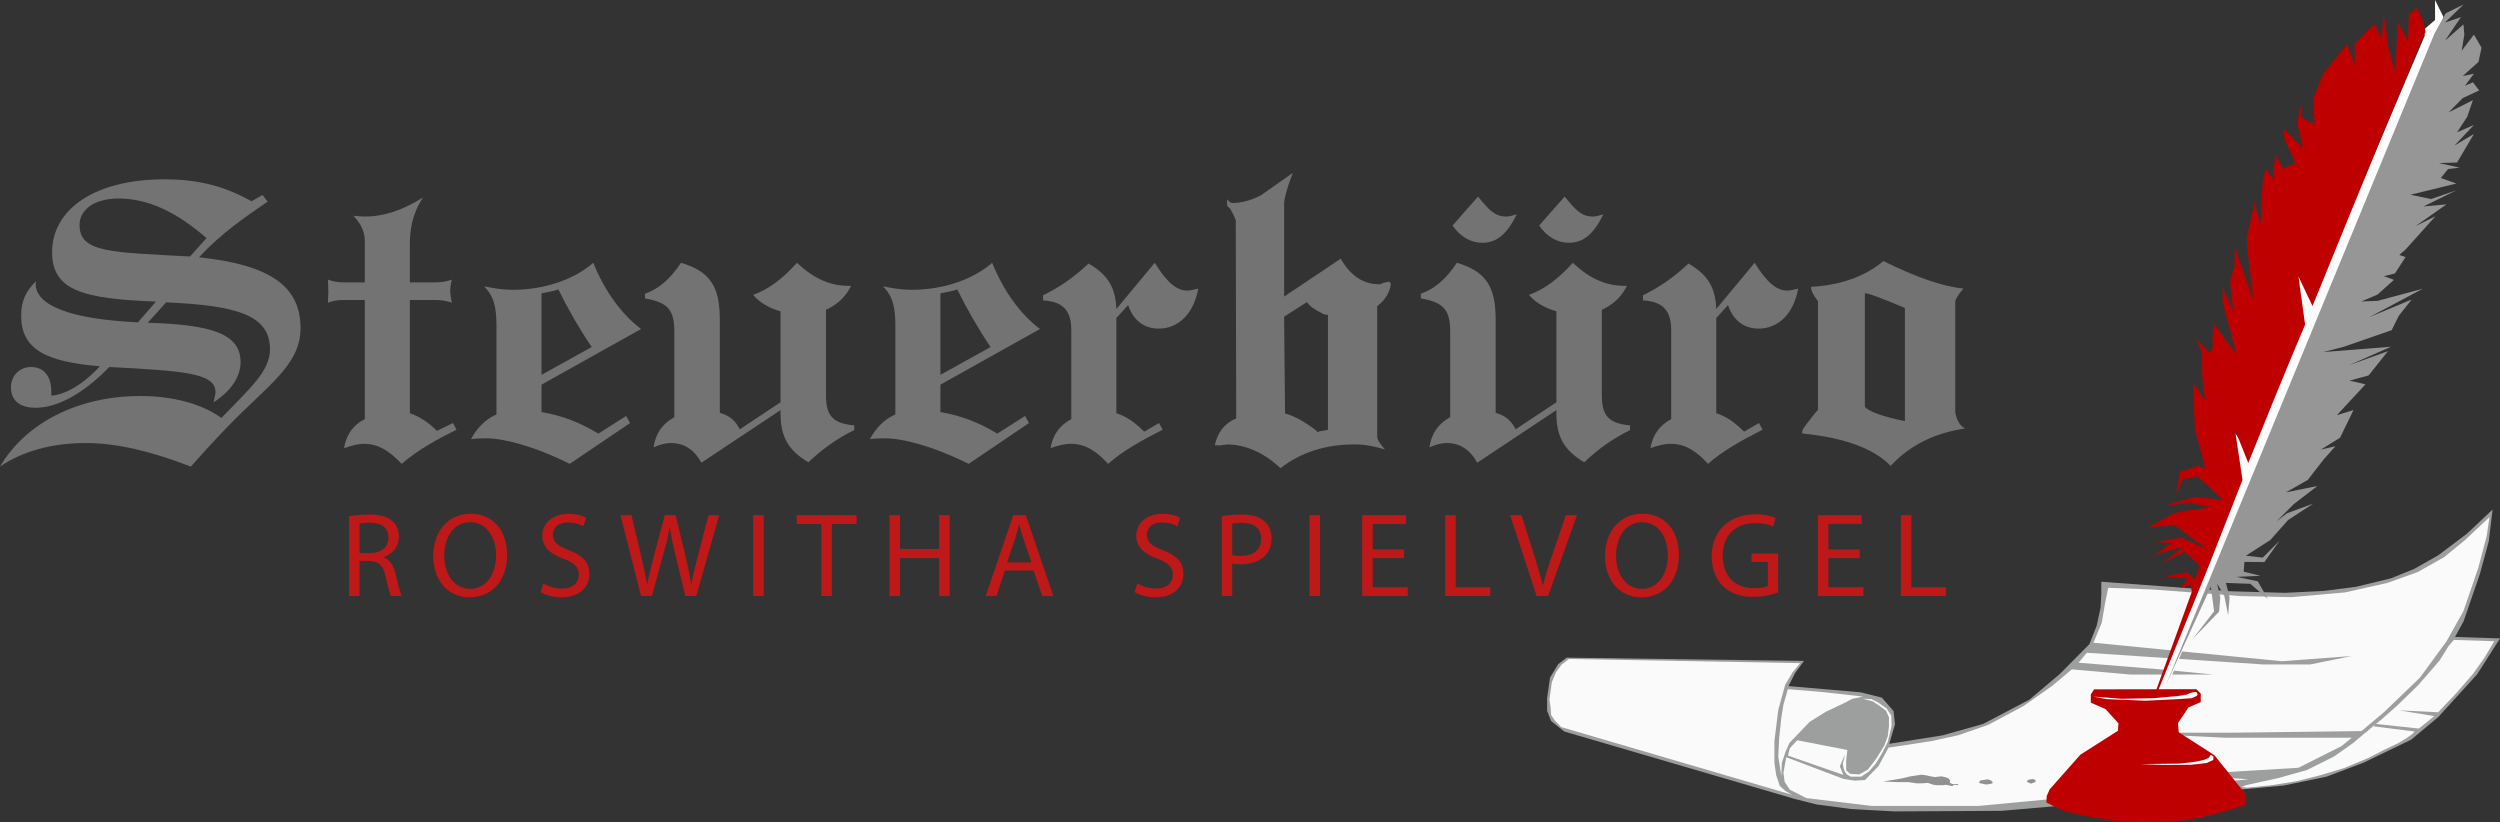 <!-- Generator: Adobe Illustrator 22.0.1, SVG Export Plug-In  -->
<svg version="1.1"
	 xmlns="http://www.w3.org/2000/svg" xmlns:xlink="http://www.w3.org/1999/xlink" xmlns:a="http://ns.adobe.com/AdobeSVGViewerExtensions/3.0/"
	 x="0px" y="0px" width="833.5px" height="274.081px" viewBox="0 0 833.5 274.081"
	 style="enable-background:new 0 0 833.5 274.081;" xml:space="preserve">
<rect x="0" y="0" width="833.5" height="274.081" fill="#333333" stroke="none"/>
<style type="text/css">
	.st0{fill-rule:evenodd;clip-rule:evenodd;fill:#9D9E9E;}
	.st1{fill-rule:evenodd;clip-rule:evenodd;fill:#FAFAFA;}
	.st2{fill-rule:evenodd;clip-rule:evenodd;fill:#FEFEFE;}
	.st3{fill-rule:evenodd;clip-rule:evenodd;fill:#BF0000;}
	.st4{fill-rule:evenodd;clip-rule:evenodd;fill:#969696;}
	.st5{fill-rule:evenodd;clip-rule:evenodd;fill:#919191;}
	.st6{fill-rule:evenodd;clip-rule:evenodd;fill:#727372;}
	.st7{fill:#727372;}
	.st8{fill:#BE1818;}
	.st9{font-family:'MyriadPro-Regular';}
	.st10{font-size:40px;}
	.st11{letter-spacing:8;}
	.st12{letter-spacing:5;}
	.st13{letter-spacing:7;}
</style>
<defs>
</defs>
<polygon class="st0" points="700.579,193.954 743.258,197.111 761.81,197.654 774.786,197.013 785.542,195.631 797.137,192.819 
	804.932,189.661 812.925,185.122 822.497,177.918 831.033,169.876 829.75,180.484 826.79,191.388 821.362,207.127 818.501,212.357 
	833.5,212.851 825.852,224.84 812.925,239.05 803.896,246.599 787.959,254.296 775.674,258.934 761.366,261.894 710.497,266.581 
	667.374,270.331 631.652,270.528 617.245,269.739 605.601,268.209 598.249,266.335 521.526,243.885 517.135,240.382 
	515.803,236.978 515.803,232.734 516.789,225.876 519.503,221.436 522.316,219.265 601.456,220.35 598.545,224.297 596.276,228.738 
	620.304,230.81 627.409,232.586 631.306,237.076 631.8,241.468 629.875,247.98 647.638,245.168 661.157,241.369 676.65,233.228 
	686.814,224.643 696.632,214.726 699.049,208.558 700.332,202.588 700.579,198.295 700.579,193.954 "/>
<polygon class="st1" points="595.535,252.47 594.598,257.601 594.993,260.66 596.719,263.276 602.246,266.088 624.103,268.703 
	659.578,268.703 700.727,264.805 749.573,259.822 720.167,257.601 739.014,257.601 766.3,255.973 780.707,248.72 784.062,245.958 
	741.827,245.958 707.931,244.28 744.59,244.28 787.318,243.737 794.62,237.619 806.808,225.926 815.688,213.788 821.313,203.723 
	826.247,189.365 829.059,178.757 829.997,172.392 821.757,180.138 814.849,185.763 806.017,190.746 795.953,194.348 
	781.841,197.506 763.981,199.085 747.008,198.74 717.404,196.519 702.898,195.976 701.862,200.96 700.727,207.621 697.964,214.282 
	760.724,220.449 784.062,218.722 770.197,221.534 754.557,221.534 695.744,217.637 692.981,220.943 720.167,223.162 737.929,224.89 
	710.2,224.89 690.761,223.162 684.1,228.738 674.627,235.399 662.884,241.665 652.917,245.119 643.888,247.092 629.629,249.263 
	626.323,255.381 621.784,260.069 618.33,260.266 614.581,259.674 595.535,252.47 "/>
<polygon class="st2" points="807.35,10.559 811.84,6.661 811.84,0 814.603,5.575 812.383,17.22 722.387,229.33 716.269,236.484 
	746.86,160.995 745.133,144.368 749.573,150.485 766.793,108.251 765.708,89.453 771.233,99.37 808.485,11.743 807.35,10.559 "/>
<polygon class="st3" points="712.766,246.895 730.775,197.259 730.282,194.891 726.828,196.075 729.591,192.819 726.186,192.523 
	721.746,192.227 729.048,190.796 731.811,193.164 733.489,188.625 728.357,183.937 720.907,187.885 728.062,182.26 718.44,184.925 
	724.114,181.027 718.44,180.829 727.124,179.201 735.955,183.099 724.855,175.008 716.269,175.846 724.657,171.109 729.443,170.172 
	737.189,169.136 729.739,167.557 722.831,168.642 724.855,167.557 732.206,165.633 741.136,166.718 732.699,158.775 727.666,159.86 
	725.545,165.041 726.828,157.294 732.699,155.321 735.265,156.209 731.762,142.986 731.17,127.642 735.215,133.562 734.229,125.717 
	734.229,117.823 732.206,112.889 736.695,117.823 737.683,115.849 737.683,112.395 738.126,105.981 738.126,107.955 
	745.774,118.464 742.37,105.834 741.038,100.899 741.038,96.015 744.59,103.761 743.504,93.844 745.034,88.219 745.034,82.298 
	751.3,100.11 749.475,85.012 749.031,79.338 751.942,66.017 751.448,67.447 753.866,74.898 753.866,67.99 754.458,60.096 
	755.395,56.099 758.06,60.096 757.912,56.642 758.701,51.659 761.168,56.297 765.312,54.175 761.76,46.774 761.218,42.827 
	767.829,49.438 765.855,40.754 767.237,34.439 767.237,39.126 771.678,41.544 771.184,32.959 774.589,24.571 782.532,14.703 
	785.049,21.808 785.049,14.654 791.611,7.993 793.93,12.878 794.769,4.884 796.348,16.184 798.518,23.88 798.913,17.22 
	799.357,7.204 802.811,13.913 803.156,4.638 805.87,2.714 808.041,7.5 808.682,10.707 806.758,14.703 782.878,72.875 
	770.987,102.034 766.3,92.166 768.52,108.251 765.017,116.54 758.997,131.095 749.573,154.334 745.133,143.232 747.649,160.008 
	736.301,188.921 712.766,246.895 "/>
<polygon class="st4" points="820.474,5.724 815.146,7.5 821.362,1.48 815.392,4.441 811.692,11.101 722.141,228.294 737.09,195.582 
	738.176,203.822 731.219,212.802 739.854,203.92 740.248,199.184 739.163,194.545 741.58,198.641 742.863,205.104 743.356,199.184 
	742.123,194.348 750.264,194.645 756.135,199.726 752.731,193.805 745.626,192.326 753.669,191.98 748.044,190.598 748.291,187.342 
	754.952,187.391 760.033,180.237 754.409,185.911 748.784,185.27 756.925,180.04 762.846,173.379 771.233,167.902 762.501,171.109 
	758.997,173.823 764.77,168.05 772.615,162.031 762.106,164.153 769.408,160.008 774.737,153.15 778.634,148.759 773.75,149.893 
	780.164,145.946 784.654,136.72 779.128,138.397 788.65,128.135 783.321,126.901 789.687,125.174 796.15,117.083 783.124,121.77 
	797.137,115.603 774.589,117.379 781.447,115.603 797.383,110.076 799.752,105.291 804.044,99.863 789.933,105.734 807.745,96.261 
	792.696,100.307 787.269,100.505 792.696,98.185 798.124,93.301 794.769,92.067 798.469,91.179 802.021,85.703 799.9,85.012 
	802.021,83.187 811.988,72.085 805.327,75.391 815.639,68.138 807.991,68.828 818.945,63.451 810.507,66.362 803.649,64.931 
	818.945,61.181 813.764,59.356 816.182,56.346 820.079,55.902 813.172,54.372 819.191,54.175 824.816,44.652 818.353,48.5 
	824.816,41.642 819.191,44.11 822.546,38.978 824.471,33.403 816.379,37.449 821.066,32.712 826.543,30.147 824.471,27.433 
	821.806,28.617 824.816,24.571 821.066,25.361 826.345,20.624 827.333,15.887 824.816,11.545 820.721,16.923 821.609,11.545 
	821.313,8.141 815.146,13.568 820.474,5.724 "/>
<polygon class="st1" points="818.106,213.344 831.576,213.788 828.418,219.117 824.52,224.643 818.945,231.057 812.876,237.471 
	799.9,236.83 811.593,238.754 806.462,242.899 792.203,241.369 790.969,242.109 805.031,243.885 804.34,244.675 802.318,246.106 
	799.604,247.734 795.262,249.806 789.341,252.816 781.644,256.023 773.651,258.44 765.658,260.463 757.32,261.796 749.277,262.585 
	747.353,262.388 748.685,261.796 759.688,259.378 769.162,256.713 778.141,252.224 784.309,247.882 790.279,242.899 
	794.177,239.691 799.209,235.251 806.265,228.392 813.369,220.203 816.379,215.367 818.106,213.344 "/>
<polygon class="st3" points="732.255,229.774 733.735,231.254 733.735,234.067 729.64,235.843 726.137,241.073 726.384,244.132 
	738.274,251.78 748.784,264.904 748.784,268.456 736.548,271.91 727.766,273.587 716.861,274.081 705.612,273.736 694.51,271.91 
	687.8,270.282 682.274,267.568 682.373,265.397 683.36,263.177 693.573,251.631 706.105,243.639 706.303,241.171 702.01,236.435 
	697.076,234.264 697.076,231.551 698.161,229.823 732.255,229.774 "/>
<polygon class="st2" points="730.134,231.057 731.516,230.712 732.305,230.712 732.699,231.551 732.305,232.093 730.676,232.784 
	726.186,233.08 715.381,233.622 702.257,233.08 697.964,232.241 707.339,232.981 717.749,232.784 725.743,232.093 729.147,231.551 
	730.134,231.057 "/>
<polygon class="st2" points="736.301,252.717 737.09,251.631 737.929,252.174 737.929,253.359 735.66,254.395 730.38,254.987 
	721.253,255.036 713.457,254.74 726.433,254.592 731.762,254 734.722,253.359 736.301,252.717 "/>
<polygon class="st1" points="597.657,224.149 600.173,221.091 523.056,219.709 520.589,221.633 518.763,224.149 517.382,227.455 
	516.592,233.228 516.987,236.04 517.135,238.359 518.368,240.185 520.49,242.405 595.388,264.361 597.459,265.002 595.19,263.67 
	593.364,261.993 592.18,258.44 591.588,254.345 591.588,247.092 592.871,236.731 595.19,228.244 597.657,224.149 "/>
<polygon class="st1" points="625.928,234.067 628.987,236.188 630.566,238.606 630.665,242.011 629.382,247.339 627.458,251.138 
	625.435,254.542 623.116,257.207 620.501,258.934 617.047,258.934 615.716,258.194 614.827,256.812 614.383,254.74 615.123,251.533 
	613.397,255.48 614.581,258.342 596.128,251.928 596.719,249.46 599.187,246.796 615.913,250.053 615.518,253.457 615.518,256.812 
	616.801,257.997 619.86,258.194 622.722,256.615 625.633,252.816 628.247,248.523 629.382,245.464 629.777,242.208 629.777,239.149 
	628.79,236.928 626.718,235.399 624.448,233.869 620.995,232.932 623.906,233.08 625.928,234.067 "/>
<polygon class="st5" points="650.056,260.908 650.203,260.217 649.562,259.477 648.625,259.131 647.342,258.835 646.256,258.934 
	645.122,259.082 643.691,258.835 641.914,258.44 640.583,258.292 636.931,258.835 634.07,259.526 627.853,260.562 632.737,260.759 
	636.29,260.759 638.905,261.154 640.977,261.154 642.704,261.006 644.628,261.648 645.763,261.796 647.885,261.796 648.773,261.648 
	650.845,262.091 651.585,261.648 652.819,261.796 652.819,261.401 651.585,261.401 650.944,261.401 650.451,261.154 
	650.056,260.908 "/>
<polygon class="st5" points="659.923,260.759 660.17,260.217 662.736,259.822 663.822,260.217 664.315,260.66 664.315,261.154 
	663.427,261.401 662.143,261.548 660.269,261.154 659.775,261.006 659.923,260.759 "/>
<polygon class="st5" points="676.304,259.97 677.587,259.723 678.081,259.822 678.623,260.069 678.623,260.759 678.081,260.908 
	677.241,261.253 676.403,261.006 675.663,260.463 676.304,259.97 "/>
<polygon class="st1" points="621.143,232.241 617.541,232.981 614.531,234.56 608.857,237.224 603.38,240.629 599.778,244.379 
	596.571,247.734 595.338,250.546 594.055,254.345 593.907,258.737 592.871,252.224 593.167,246.155 593.907,239.198 
	594.598,234.955 596.078,229.774 606.933,230.662 621.143,232.241 "/>
<g>
	<path class="st6" d="M66.365,85.781c7.316-7.969,15.416-13.456,22.863-18.551l-1.699-2.221l-3.658,2.09
		c-8.23-4.573-16.722-7.316-29.002-7.316c-23.384,0-37.494,10.06-37.494,24.299c0,12.803,10.321,15.546,34.62,16.461l-6.009,6.924
		c-22.471-1.045-34.098-5.617-34.098-12.803c0-0.262,0.13-0.653,0.13-0.914c-3.526,3.397-4.964,6.793-4.964,11.496
		c0,11.104,8.1,15.416,26.258,16.853c-5.879,6.401-11.888,9.537-16.199,9.797v-1.175c0-5.357-2.483-8.362-6.793-8.362
		c-3.789,0-6.663,2.874-6.663,6.793c0,4.312,2.874,6.793,8.231,6.793c7.055,0,15.677-4.442,24.561-13.587
		c24.691,1.307,35.404,1.96,35.404,8.362c0,0.522-0.261,1.698-0.654,3.396c6.01-3.789,9.015-8.753,9.015-13.326
		c0-9.667-9.929-12.541-30.962-13.194l6.14-6.793c24.168,1.045,34.62,4.442,34.62,15.677c0,7.315-6.793,13.064-16.2,22.862
		c-6.14-4.442-15.546-7.316-27.043-7.316c-20.772,0-38.277,9.014-46.769,23.537c7.447-5.117,17.245-7.86,28.61-7.86
		c10.321,0,21.818,2.743,35.012,7.86c6.271-7.077,11.757-12.956,16.592-17.658c11.757-11.366,19.988-17.767,19.988-28.48
		C100.201,95.057,89.489,88.263,66.365,85.781z M26.52,75.069c0-5.226,4.965-8.884,13.064-8.884c9.537,0,19.073,4.311,29.263,13.194
		l-5.487,6.14C37.364,84.083,26.52,84.344,26.52,75.069z"/>
	<path class="st6" d="M121.627,80.425v13.717h-7.185c-1.699,0-3.397-0.261-5.095-0.914c0,1.829,0.13,3.135,0.13,4.049
		c0,0.784-0.13,1.96-0.13,3.658c1.567-0.653,3.266-0.915,5.095-0.915h7.185v39.715c-3.919,1.959-6.141,5.095-6.924,9.667
		c2.482-0.783,4.572-1.437,6.662-1.437c4.572,0,8.361,2.222,12.541,6.685c5.618-4.855,12.019-8.252,18.29-11.387l-1.176-2.221
		l-5.356,2.613c-2.874-2.874-5.618-4.703-9.015-5.879V100.02h8.492c1.96,0,3.658,0.261,5.487,0.915
		c-0.26-1.568-0.522-2.874-0.522-3.919c0-0.914,0.13-2.22,0.522-3.788c-1.829,0.653-3.526,0.914-5.487,0.914h-8.492V81.078
		c0-6.925,2.09-11.888,4.442-15.286c-6.662,4.181-12.803,6.402-19.596,6.402c-1.175,0-2.351-0.131-3.658-0.261
		C120.32,74.546,121.627,77.289,121.627,80.425L121.627,80.425z"/>
	<path class="st6" d="M199.488,144.569c-6.009-3.658-12.019-6.009-18.942-7.185v-9.145l33.182-18.551
		c-6.401-4.833-12.019-12.411-15.938-22.078c-6.271,5.486-16.069,9.014-26.912,9.014c-3.135,0-6.401-0.523-9.537-1.176
		c3.397,3.266,4.181,7.185,4.181,13.195v29.525c-3.527,1.567-6.271,4.18-8.491,8.23c2.482-0.262,4.181-0.262,5.095-0.262
		c5.487,0,15.416,2.352,27.826,8.514l20.119-13.609l-1.307-2.352L199.488,144.569z M180.545,97.8
		c1.829-0.392,3.788-0.653,5.618-1.306c3.135,6.401,6.793,12.803,11.104,19.204l-16.722,9.275V97.8z"/>
	<path class="st6" d="M239.986,137.645v-30.962c0-10.582-2.743-16.069-12.933-19.074c-3.527,5.356-7.446,8.753-12.019,10.32v1.568
		c7.969,1.306,9.798,4.181,9.798,11.234v28.35c-4.049,2.22-6.271,5.486-6.924,10.058c2.09-0.914,3.919-1.436,5.748-1.436
		c4.312,0,7.708,2.09,10.191,6.553l26.389-17.527v1.176c0,7.708,2.613,12.28,9.276,16.221c4.702-4.464,9.667-7.991,15.285-10.734
		v-1.568c-7.446-0.653-9.406-3.527-9.406-10.059v-28.48c3.919-1.829,6.532-4.311,8.361-7.969h-0.522
		c-6.402,0-11.888-2.351-17.506-7.708c-4.703,5.225-9.275,8.753-14.632,10.713c2.22,2.612,5.225,4.311,9.144,5.487v30.309
		l-13.586,9.014C245.212,140.258,243.252,138.559,239.986,137.645L239.986,137.645z"/>
	<path class="st6" d="M332.48,144.569c-6.009-3.658-12.018-6.009-18.942-7.185v-9.145l33.182-18.551
		c-6.401-4.833-12.019-12.411-15.938-22.078c-6.271,5.486-16.069,9.014-26.912,9.014c-3.135,0-6.401-0.523-9.537-1.176
		c3.397,3.266,4.181,7.185,4.181,13.195v29.525c-3.527,1.567-6.271,4.18-8.491,8.23c2.482-0.262,4.181-0.262,5.095-0.262
		c5.486,0,15.416,2.352,27.826,8.514l20.119-13.609l-1.307-2.352L332.48,144.569z M313.538,97.8
		c1.829-0.392,3.788-0.653,5.618-1.306c3.135,6.401,6.793,12.803,11.104,19.204l-16.722,9.275V97.8z"/>
	<path class="st6" d="M350.247,149.402c2.482-0.914,4.833-1.437,6.793-1.437c4.572,0,8.361,2.222,12.41,6.685
		c4.703-4.202,10.974-7.73,18.159-11.387l-1.175-2.221l-4.964,2.874c-3.005-3.005-5.879-5.095-9.275-6.14V106.03l3.919-4.312
		c1.699,5.095,5.356,7.838,10.19,7.838c6.402,0,11.627-4.702,13.194-13.325c-1.568,0.392-2.874,0.653-3.658,0.653
		c-3.789,0-7.055-3.136-10.843-9.275l-12.803,15.415c-0.261-7.185-2.874-11.496-9.275-15.153
		c-4.703,4.441-9.537,7.838-15.154,10.581v1.699c6.662,0.392,9.406,3.396,9.406,9.928v29.656
		C353.252,141.826,351.031,144.96,350.247,149.402L350.247,149.402z"/>
	<path class="st7" d="M463.73,94.617c-0.406,2.943-1.928,5.427-4.565,7.455v43.512c0,0.509,0.228,1.117,0.684,1.825
		c0.458,0.711,1.089,1.522,1.902,2.434c-1.725-0.506-3.399-0.912-5.021-1.217c-1.623-0.304-3.347-0.458-5.172-0.458
		c-9.638,0-17.853,2.636-24.647,7.912c-5.682-5.275-11.715-7.912-18.104-7.912h-0.152l-0.152,0.153h-0.912l-0.304,0.152h-2.282
		c0.912-4.36,3.294-7.353,7.15-8.976l-0.152-66.181v0.152c-0.711-1.826-1.421-3.245-2.13-4.261h-0.152l-0.456-0.456v-0.152
		l-0.152-0.152v-1.977l1.064,1.064h0.305l0.152,0.152c3.347,0,6.694-0.912,10.041-2.739c0.506-0.404,1.648-1.217,3.423-2.434
		c1.774-1.217,4.082-2.838,6.923-4.868c-1.118,2.942-1.879,5.224-2.282,6.846c-0.406,1.623-0.608,2.639-0.608,3.043v31.341
		l18.865-12.628c3.245,5.682,7.505,8.52,12.779,8.52h0.458c0.1,0,0.404-0.152,0.912-0.456l-0.152,0.152
		c0.202-0.202,0.556-0.304,1.064-0.304c0.1-0.1,0.304-0.152,0.608-0.152c0.101,0,0.177-0.024,0.229-0.076
		c0.05-0.05,0.126-0.076,0.228-0.076L463.73,94.617z M442.735,143.302v-38.339h-0.152c-0.408,0-0.712-0.05-0.914-0.152
		c-0.304,0-0.558-0.1-0.76-0.304c-2.739-1.318-4.464-2.587-5.173-3.804l-7.606,4.869l0.304,32.253
		c3.245,0.912,6.793,2.891,10.649,5.933v0.304l1.066-0.304C440.654,143.659,441.517,143.506,442.735,143.302z"/>
	<path class="st7" d="M651.88,137.54c0.574,2.776,1.673,4.546,3.3,5.31c-10.333,1.532-18.609,5.691-24.826,12.485
		c-5.55-5.74-15.211-9.328-28.987-10.763c-0.385,0-0.575-0.143-0.575-0.43c0-0.575,0.575-1.579,1.723-3.013
		c1.626-2.2,2.821-3.682,3.587-4.449v-36.306c-1.531-1.913-2.296-3.444-2.296-4.593v-0.143c9.949-0.574,17.985-3.444,24.109-8.61
		c11,5.453,19.897,8.516,26.692,9.184c-1.819,2.106-2.727,3.588-2.727,4.449V137.54z M635.09,102.67
		c-7.749-3.252-12.105-4.879-13.059-4.879c-0.193,0-0.287,0.049-0.287,0.143v37.742c1.53,1.627,5.977,3.206,13.346,4.735V102.67z"/>
	<path class="st6" d="M492.776,65.531l-8.492,9.668c2.613,3.789,6.141,5.748,9.929,5.748c4.964,0,8.361-3.135,11.496-9.537
		c-1.567,0.523-2.613,0.784-3.527,0.784C498.262,72.194,496.302,69.843,492.776,65.531L492.776,65.531z"/>
	<path class="st6" d="M521.648,65.531l-8.492,9.668c2.613,3.789,6.14,5.748,9.928,5.748c4.965,0,8.361-3.135,11.497-9.537
		c-1.568,0.523-2.613,0.784-3.527,0.784C527.134,72.194,525.174,69.843,521.648,65.531L521.648,65.531z"/>
	<path class="st6" d="M498.654,137.645v-30.962c0-10.582-2.743-16.069-12.933-19.074c-3.528,5.356-7.447,8.753-12.019,10.32v1.568
		c7.969,1.306,9.798,4.181,9.798,11.234v28.35c-4.049,2.22-6.271,5.486-6.924,10.058c2.09-0.914,3.919-1.436,5.748-1.436
		c4.312,0,7.708,2.09,10.19,6.553l26.389-17.527v1.176c0,7.708,2.613,12.28,9.276,16.221c4.702-4.464,9.667-7.991,15.285-10.734
		v-1.568c-7.447-0.653-9.406-3.527-9.406-10.059v-28.48c3.919-1.829,6.532-4.311,8.361-7.969h-0.522
		c-6.402,0-11.888-2.351-17.506-7.708c-4.703,5.225-9.275,8.753-14.632,10.713c2.22,2.612,5.225,4.311,9.144,5.487v30.309
		l-13.586,9.014C503.88,140.258,501.92,138.559,498.654,137.645L498.654,137.645z"/>
	<path class="st6" d="M550.257,149.402c2.482-0.914,4.834-1.437,6.793-1.437c4.572,0,8.361,2.222,12.41,6.685
		c4.703-4.202,10.974-7.73,18.159-11.387l-1.175-2.221l-4.965,2.874c-3.005-3.005-5.879-5.095-9.275-6.14V106.03l3.919-4.312
		c1.699,5.095,5.356,7.838,10.19,7.838c6.402,0,11.627-4.702,13.194-13.325c-1.568,0.392-2.874,0.653-3.658,0.653
		c-3.789,0-7.055-3.136-10.843-9.275l-12.803,15.415c-0.261-7.185-2.874-11.496-9.275-15.153
		c-4.703,4.441-9.537,7.838-15.154,10.581v1.699c6.662,0.392,9.406,3.396,9.406,9.928v29.656
		C553.262,141.826,551.042,144.96,550.257,149.402L550.257,149.402z"/>
</g>
<g>
	<path class="st8" d="M116.388,172.107c1.76-0.319,4.319-0.56,6.679-0.56c3.719,0,6.159,0.72,7.799,2.199
		c1.32,1.2,2.12,3.04,2.12,5.159c0,3.52-2.24,5.879-5.039,6.839v0.12c2.04,0.72,3.279,2.64,3.919,5.439
		c0.88,3.759,1.52,6.358,2.08,7.398h-3.6c-0.44-0.8-1.04-3.079-1.76-6.438c-0.8-3.72-2.279-5.119-5.439-5.239h-3.279v11.678h-3.479
		V172.107z M119.868,184.385h3.559c3.72,0,6.079-2.04,6.079-5.119c0-3.479-2.52-4.999-6.199-4.999c-1.68,0-2.84,0.119-3.439,0.279
		V184.385z"/>
	<path class="st8" d="M169.064,184.945c0,9.238-5.639,14.197-12.518,14.197c-7.159,0-12.118-5.559-12.118-13.717
		c0-8.559,5.279-14.158,12.478-14.158C164.305,171.267,169.064,176.907,169.064,184.945z M148.107,185.345
		c0,5.799,3.12,10.958,8.639,10.958s8.639-5.079,8.639-11.198c0-5.399-2.8-10.998-8.599-10.998
		C150.987,174.107,148.107,179.466,148.107,185.345z"/>
	<path class="st8" d="M181.147,194.463c1.56,1,3.799,1.76,6.199,1.76c3.56,0,5.639-1.88,5.639-4.6c0-2.479-1.439-3.959-5.079-5.318
		c-4.399-1.601-7.119-3.92-7.119-7.679c0-4.2,3.479-7.319,8.718-7.319c2.72,0,4.759,0.64,5.919,1.32l-0.959,2.839
		c-0.84-0.52-2.64-1.279-5.079-1.279c-3.68,0-5.08,2.199-5.08,4.039c0,2.52,1.64,3.76,5.359,5.199
		c4.559,1.76,6.839,3.959,6.839,7.919c0,4.159-3.04,7.798-9.398,7.798c-2.6,0-5.439-0.8-6.879-1.759L181.147,194.463z"/>
	<path class="st8" d="M213.706,198.703l-6.839-26.955h3.679l3.199,13.638c0.8,3.359,1.52,6.719,2,9.318h0.08
		c0.44-2.68,1.28-5.879,2.199-9.358l3.6-13.598h3.639l3.28,13.678c0.76,3.199,1.479,6.398,1.879,9.238h0.08
		c0.56-2.96,1.32-5.959,2.16-9.318l3.56-13.598h3.559l-7.639,26.955h-3.639l-3.399-14.038c-0.84-3.439-1.4-6.078-1.76-8.798h-0.08
		c-0.44,2.68-1.08,5.319-2.08,8.798l-3.839,14.038H213.706z"/>
	<path class="st8" d="M254.626,171.747v26.955h-3.52v-26.955H254.626z"/>
	<path class="st8" d="M273.826,174.706h-8.199v-2.959h19.957v2.959h-8.238v23.996h-3.52V174.706z"/>
	<path class="st8" d="M300.066,171.747v11.277h13.038v-11.277h3.52v26.955h-3.52v-12.638h-13.038v12.638h-3.52v-26.955H300.066z"/>
	<path class="st8" d="M335.026,190.224l-2.8,8.479h-3.599l9.198-26.955h4.159l9.199,26.955h-3.719l-2.88-8.479H335.026z
		 M343.904,187.504l-2.68-7.759c-0.6-1.76-1-3.359-1.4-4.919h-0.08c-0.4,1.56-0.8,3.239-1.36,4.879l-2.64,7.799H343.904z"/>
	<path class="st8" d="M379.186,194.463c1.56,1,3.799,1.76,6.199,1.76c3.56,0,5.639-1.88,5.639-4.6c0-2.479-1.439-3.959-5.079-5.318
		c-4.399-1.601-7.119-3.92-7.119-7.679c0-4.2,3.479-7.319,8.718-7.319c2.72,0,4.759,0.64,5.919,1.32l-0.959,2.839
		c-0.84-0.52-2.64-1.279-5.079-1.279c-3.68,0-5.079,2.199-5.079,4.039c0,2.52,1.64,3.76,5.359,5.199
		c4.559,1.76,6.839,3.959,6.839,7.919c0,4.159-3.04,7.798-9.398,7.798c-2.6,0-5.439-0.8-6.879-1.759L379.186,194.463z"/>
	<path class="st8" d="M407.346,172.067c1.68-0.279,3.879-0.52,6.679-0.52c3.439,0,5.959,0.8,7.559,2.239
		c1.44,1.28,2.36,3.239,2.36,5.64c0,2.439-0.72,4.358-2.08,5.759c-1.88,1.96-4.839,2.959-8.239,2.959c-1.04,0-2-0.04-2.799-0.239
		v10.798h-3.479V172.067z M410.825,185.065c0.76,0.2,1.72,0.28,2.879,0.28c4.199,0,6.759-2.08,6.759-5.72
		c0-3.599-2.56-5.318-6.359-5.318c-1.52,0-2.68,0.119-3.279,0.279V185.065z"/>
	<path class="st8" d="M440.105,171.747v26.955h-3.52v-26.955H440.105z"/>
	<path class="st8" d="M468.103,186.065h-10.438v9.718h11.679v2.92h-15.198v-26.955h14.598v2.919h-11.078v8.519h10.438V186.065z"/>
	<path class="st8" d="M481.825,171.747h3.52v24.035h11.519v2.92h-15.038V171.747z"/>
	<path class="st8" d="M512.305,198.703l-8.839-26.955h3.799l4.199,13.277c1.12,3.64,2.12,6.919,2.88,10.078h0.08
		c0.76-3.119,1.84-6.519,3.079-10.038l4.56-13.317h3.72l-9.639,26.955H512.305z"/>
	<path class="st8" d="M559.74,184.945c0,9.238-5.639,14.197-12.518,14.197c-7.158,0-12.118-5.559-12.118-13.717
		c0-8.559,5.279-14.158,12.479-14.158C554.981,171.267,559.74,176.907,559.74,184.945z M538.784,185.345
		c0,5.799,3.119,10.958,8.639,10.958c5.519,0,8.639-5.079,8.639-11.198c0-5.399-2.8-10.998-8.599-10.998
		S538.784,179.466,538.784,185.345z"/>
	<path class="st8" d="M592.821,197.502c-1.56,0.601-4.679,1.48-8.318,1.48c-4.079,0-7.438-1.04-10.078-3.56
		c-2.319-2.24-3.76-5.839-3.76-10.038c0-8.039,5.56-13.918,14.598-13.918c3.12,0,5.6,0.68,6.759,1.239l-0.88,2.84
		c-1.439-0.68-3.239-1.16-5.959-1.16c-6.559,0-10.838,4.08-10.838,10.839c0,6.839,4.079,10.878,10.398,10.878
		c2.279,0,3.839-0.32,4.639-0.72v-8.039h-5.438v-2.799h8.878V197.502z"/>
	<path class="st8" d="M620.022,186.065h-10.438v9.718h11.679v2.92h-15.198v-26.955h14.598v2.919h-11.078v8.519h10.438V186.065z"/>
	<path class="st8" d="M633.743,171.747h3.52v24.035h11.519v2.92h-15.038V171.747z"/>
</g>
</svg>